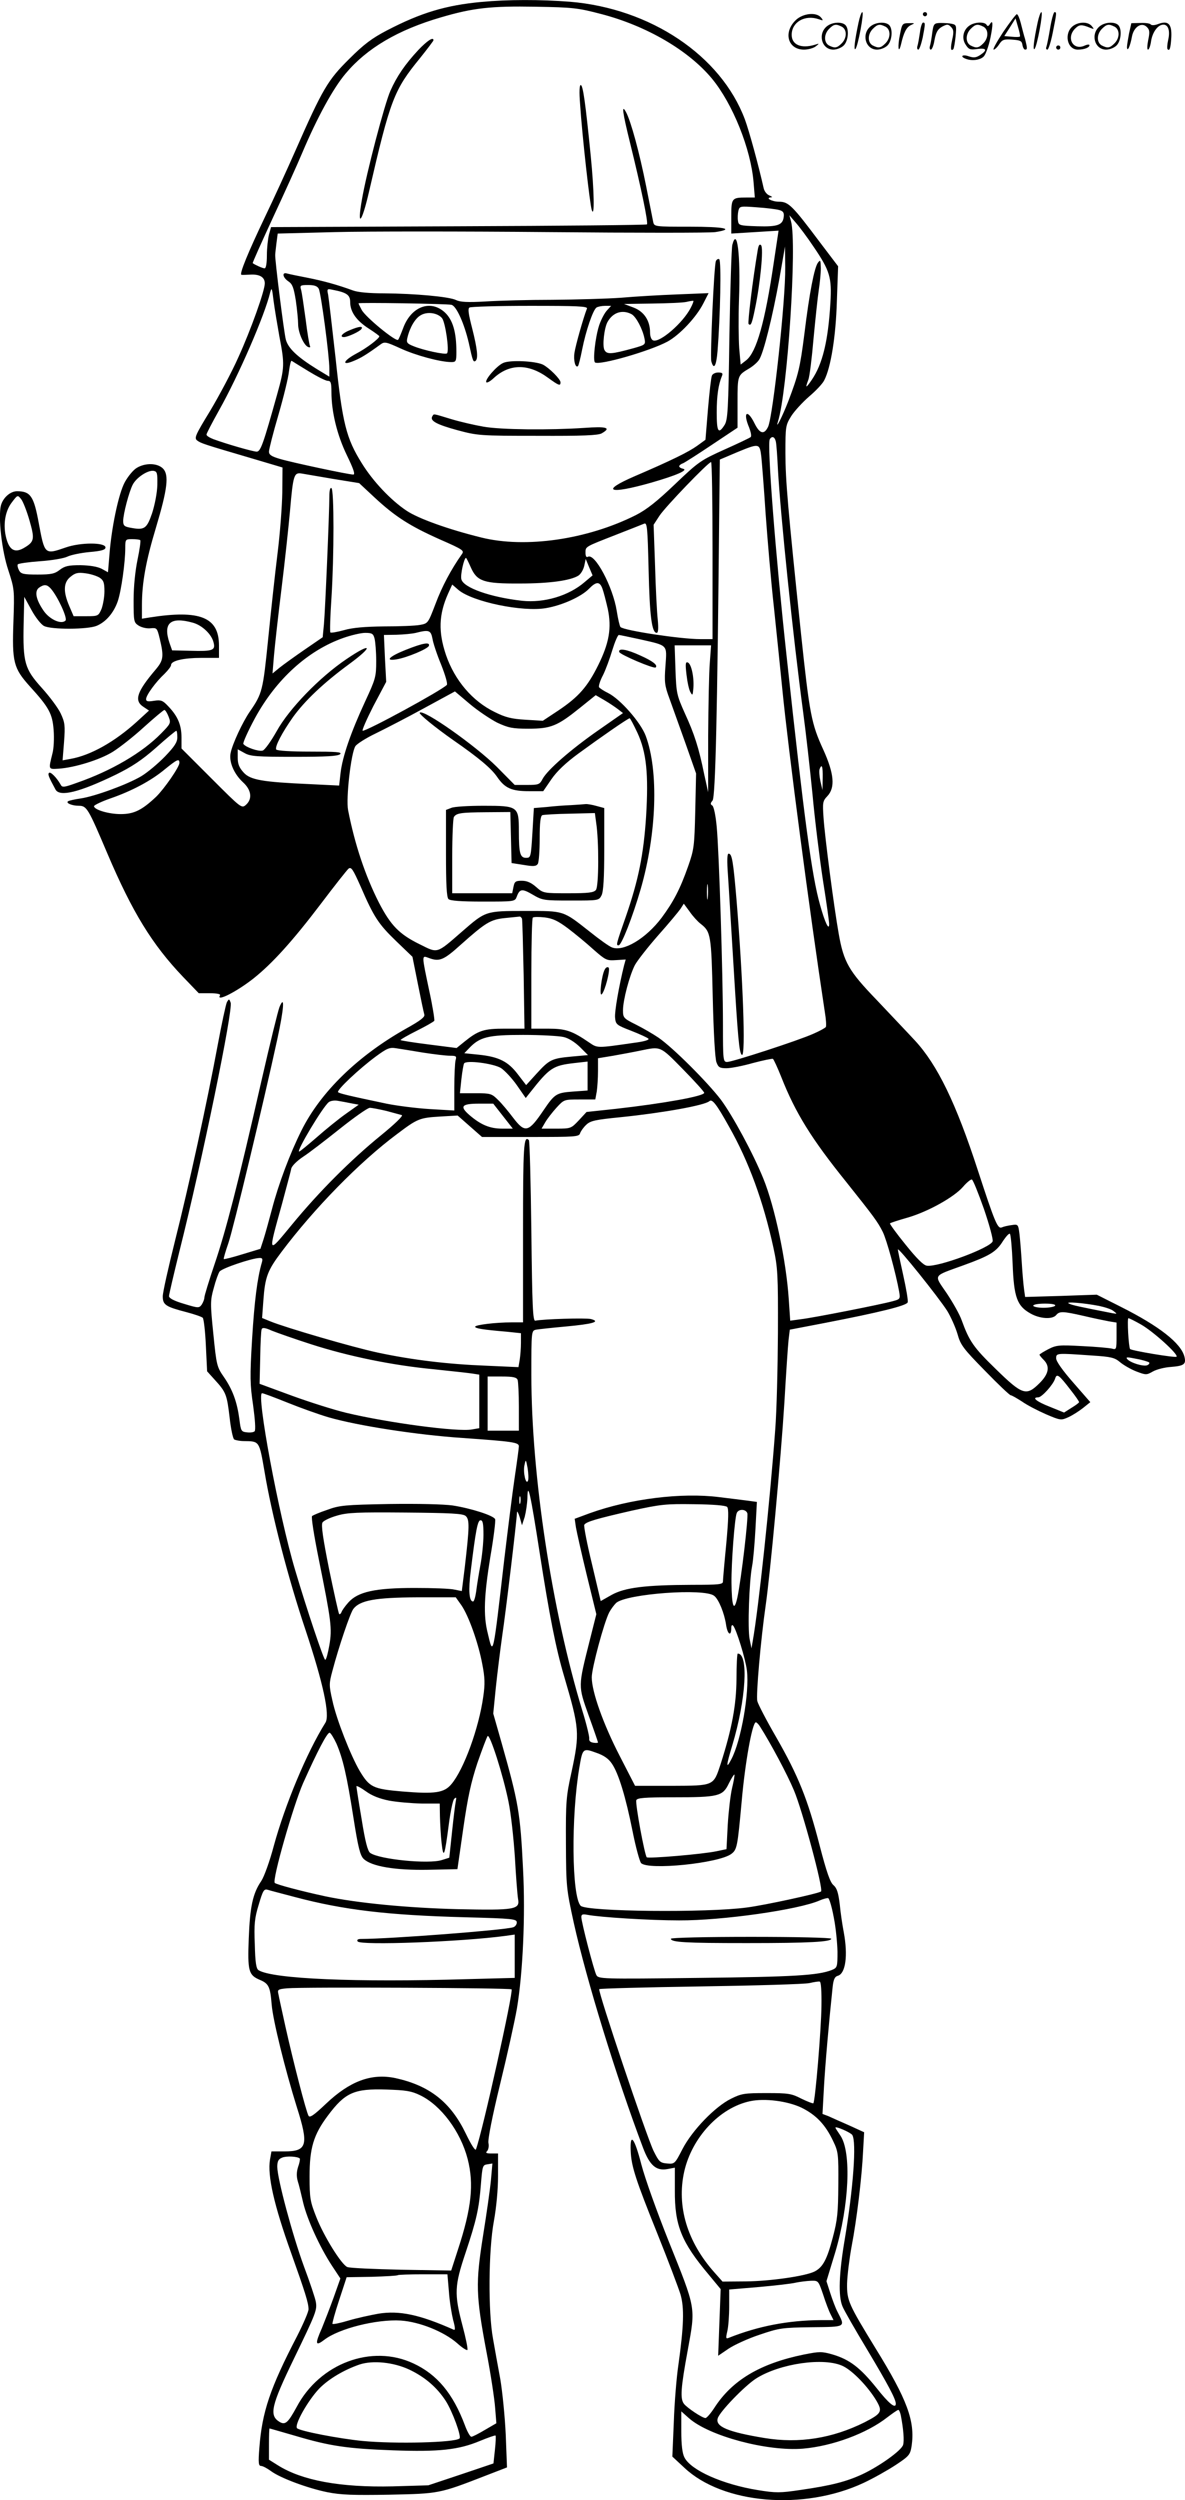 <?xml version="1.0" encoding="UTF-8"?>
<svg xmlns="http://www.w3.org/2000/svg" version="1.0" viewBox="0 0 569.02 1200.209" preserveAspectRatio="xMidYMid meet">
  <g transform="translate(-0.847,1200.826) scale(0.1,-0.1)" fill="#000000" stroke="none">
    <path d="M2320 11999 c-171 -16 -291 -52 -454 -137 -71 -37 -110 -66 -181 -137 -102 -101 -127 -142 -258 -440 -41 -93 -107 -237 -147 -320 -79 -166 -124 -274 -112 -276 4 -1 24 0 45 1 43 2 67 -13 67 -42 0 -35 -66 -221 -127 -355 -31 -70 -93 -186 -136 -258 -72 -118 -77 -130 -61 -142 18 -13 29 -17 264 -86 l145 -43 -1 -120 c-1 -65 -11 -198 -23 -294 -12 -96 -32 -281 -45 -411 -25 -247 -28 -260 -88 -347 -35 -51 -83 -154 -92 -198 -9 -42 15 -100 59 -141 41 -37 46 -80 15 -108 -21 -19 -23 -17 -165 125 l-145 145 0 53 c0 60 -18 102 -63 149 -27 29 -35 32 -69 27 -30 -5 -38 -3 -38 8 0 19 47 83 89 122 17 17 31 35 31 42 0 20 59 34 146 34 l84 0 0 59 c0 136 -90 173 -333 135 l-37 -6 0 65 c0 107 19 212 67 371 56 187 64 255 34 285 -27 27 -85 28 -126 3 -17 -10 -42 -41 -57 -68 -30 -55 -64 -217 -74 -349 l-7 -84 -31 17 c-20 10 -55 16 -101 17 -58 0 -75 -4 -99 -22 -24 -19 -41 -23 -107 -23 -68 0 -80 3 -89 20 -6 11 -9 24 -6 29 3 4 51 11 107 15 58 4 115 14 131 22 16 8 64 18 106 22 59 5 77 11 77 22 0 25 -120 25 -191 0 -101 -35 -101 -35 -129 115 -24 132 -40 155 -105 155 -32 0 -67 -31 -77 -68 -14 -56 4 -217 35 -310 30 -92 30 -95 25 -247 -7 -195 0 -224 78 -311 93 -102 109 -132 115 -210 3 -39 1 -89 -6 -114 -19 -77 -20 -75 30 -72 76 5 197 42 260 81 32 20 100 73 150 119 50 45 94 82 98 82 4 0 13 -14 20 -32 12 -31 10 -34 -36 -81 -90 -92 -238 -179 -405 -237 -61 -22 -70 -23 -77 -9 -19 34 -49 64 -56 57 -7 -7 -2 -19 31 -80 20 -37 116 -13 291 72 75 37 124 69 192 129 50 45 94 81 97 81 3 0 5 -14 5 -31 0 -24 -13 -44 -59 -92 -33 -34 -84 -77 -114 -95 -65 -39 -223 -97 -292 -107 -28 -4 -54 -10 -59 -13 -14 -8 17 -22 51 -22 38 0 45 -12 137 -229 120 -282 215 -437 364 -593 l75 -78 54 0 c34 0 52 -4 48 -10 -21 -34 80 17 162 82 89 71 187 179 322 357 65 86 125 162 133 169 13 10 21 -2 58 -85 64 -148 86 -181 171 -263 l78 -75 26 -130 c14 -71 28 -137 31 -147 4 -12 -18 -29 -88 -68 -231 -130 -410 -304 -502 -489 -55 -110 -110 -256 -142 -379 -14 -53 -32 -118 -40 -143 l-15 -46 -86 -26 c-48 -15 -88 -25 -90 -23 -2 1 8 36 22 76 24 70 169 675 235 979 32 147 37 217 11 156 -7 -16 -46 -176 -87 -355 -113 -497 -171 -721 -225 -880 -27 -80 -49 -152 -49 -160 0 -9 -6 -24 -13 -35 -13 -17 -16 -17 -85 4 -48 14 -72 27 -72 37 0 8 23 105 50 215 108 429 259 1162 246 1194 -7 19 -8 19 -18 2 -5 -10 -25 -103 -44 -205 -52 -280 -139 -678 -205 -940 -32 -128 -59 -248 -59 -267 0 -41 14 -50 114 -76 38 -10 73 -22 78 -27 5 -5 12 -65 15 -133 l6 -124 37 -41 c54 -59 58 -71 71 -180 6 -55 16 -102 22 -106 7 -4 28 -8 47 -8 75 -1 73 2 99 -148 34 -205 113 -510 197 -760 84 -253 118 -408 95 -444 -90 -144 -194 -394 -248 -592 -19 -72 -46 -147 -60 -168 -41 -60 -54 -123 -60 -274 -6 -158 -1 -177 52 -200 44 -18 51 -33 58 -119 6 -75 64 -310 121 -493 58 -182 49 -212 -59 -212 l-63 0 -7 -39 c-13 -77 19 -218 102 -450 68 -191 83 -239 83 -269 0 -12 -25 -70 -55 -129 -130 -250 -168 -364 -181 -535 -6 -73 -4 -88 8 -88 8 0 29 -11 48 -25 45 -33 173 -81 270 -101 65 -13 124 -15 298 -12 239 5 240 5 459 90 l106 41 -6 157 c-4 87 -16 206 -26 266 -11 60 -27 147 -35 194 -24 129 -22 425 4 565 12 66 20 152 20 217 l0 108 -32 0 c-24 0 -29 3 -21 11 7 7 10 24 7 39 -4 16 19 131 55 279 34 139 71 305 82 369 28 168 41 443 29 669 -13 268 -22 318 -102 601 l-41 144 12 121 c7 67 21 181 31 252 17 113 69 546 71 593 0 9 6 -1 13 -23 l11 -39 13 40 c6 23 12 63 13 90 1 86 15 21 59 -263 46 -297 78 -460 117 -591 74 -252 76 -273 36 -460 -26 -117 -28 -143 -27 -342 1 -210 2 -219 38 -384 61 -274 203 -736 332 -1078 32 -85 63 -112 116 -103 l37 7 0 -109 c-1 -168 31 -248 163 -405 l57 -69 -6 -160 -6 -160 50 34 c27 18 94 49 149 67 94 32 107 34 249 36 168 2 163 -1 125 74 -10 19 -25 60 -35 91 l-18 56 42 138 c67 225 79 481 25 561 -13 19 -24 36 -24 38 0 9 73 -23 81 -35 21 -33 5 -255 -36 -500 -28 -165 -32 -274 -11 -323 7 -18 61 -112 120 -210 98 -164 136 -235 136 -257 0 -27 -34 1 -93 76 -78 97 -129 136 -210 160 -53 15 -62 15 -138 0 -210 -43 -345 -123 -431 -257 -17 -26 -36 -48 -42 -48 -15 0 -87 48 -103 68 -19 24 -16 74 18 258 38 209 41 193 -92 524 -55 138 -113 299 -131 368 -33 128 -55 156 -51 64 3 -74 24 -138 129 -399 51 -127 100 -257 110 -289 19 -65 16 -152 -10 -339 -9 -60 -19 -184 -22 -275 l-7 -165 57 -53 c185 -175 574 -208 862 -73 47 22 116 61 154 86 65 43 69 49 76 91 17 119 -20 221 -174 470 -129 211 -137 228 -136 309 1 39 11 120 22 180 24 125 49 328 55 458 l5 89 -72 33 c-39 17 -84 37 -99 44 l-29 11 7 128 c6 109 24 314 42 484 4 34 10 47 24 51 38 10 50 97 29 210 -6 31 -15 90 -19 132 -7 58 -14 79 -30 93 -16 13 -33 61 -67 192 -57 221 -102 333 -208 518 -47 81 -88 160 -91 174 -7 27 17 299 40 458 22 152 73 703 90 975 8 138 17 273 20 300 l6 50 172 33 c258 50 388 82 394 98 3 8 -7 66 -21 129 -14 63 -26 119 -26 125 0 14 195 -229 237 -295 17 -28 39 -77 49 -110 15 -54 27 -70 132 -177 63 -65 119 -118 124 -118 5 0 29 -14 54 -30 24 -17 76 -44 115 -61 70 -30 73 -30 108 -14 20 9 51 29 70 44 l35 28 -82 94 c-51 58 -82 102 -82 116 0 26 0 26 171 14 94 -6 110 -10 137 -33 17 -14 52 -34 78 -44 45 -17 48 -17 78 0 17 10 56 20 86 22 64 5 75 13 66 49 -16 65 -121 147 -306 240 l-115 58 -172 -6 -172 -5 -5 36 c-3 21 -8 78 -11 127 -3 50 -8 112 -11 138 -6 48 -7 49 -38 44 -17 -2 -38 -7 -47 -11 -20 -9 -34 26 -115 274 -105 323 -194 506 -302 623 -37 40 -120 127 -184 195 -134 139 -158 181 -182 317 -23 129 -67 466 -73 558 -5 72 -4 80 18 103 39 41 33 108 -19 223 -57 124 -66 169 -107 556 -63 603 -75 737 -75 869 0 128 1 133 28 177 16 25 55 67 86 94 32 27 64 61 72 77 32 61 56 210 61 380 l6 168 -88 116 c-132 176 -150 194 -196 194 -34 0 -69 19 -37 21 7 0 3 4 -9 9 -13 5 -25 21 -28 37 -23 103 -69 273 -90 329 -115 306 -453 532 -840 564 -143 11 -298 11 -425 -1z m575 -58 c219 -57 420 -175 532 -310 100 -121 187 -338 200 -498 l6 -73 -41 0 c-70 0 -72 -3 -72 -92 l0 -81 114 7 113 7 -23 -153 c-42 -286 -83 -430 -132 -469 l-27 -21 -7 79 c-3 43 -4 148 -1 233 8 216 -9 351 -32 263 -4 -16 -10 -210 -14 -433 -5 -365 -8 -409 -24 -433 -29 -45 -37 -32 -37 61 0 81 8 133 25 175 6 13 2 17 -18 17 -14 0 -27 -7 -30 -15 -4 -8 -12 -80 -19 -161 l-12 -147 -40 -29 c-42 -30 -121 -69 -300 -146 -167 -72 -125 -89 79 -31 122 35 181 61 153 67 -10 2 -18 7 -18 12 0 4 8 11 18 14 9 4 72 44 139 89 l123 82 0 122 c0 130 0 129 57 163 18 11 39 29 47 42 21 32 64 205 97 388 l27 155 1 -101 c2 -157 -59 -713 -82 -764 -19 -40 -40 -35 -65 15 -35 72 -58 55 -26 -20 8 -21 12 -41 7 -45 -4 -4 -61 -31 -126 -60 -113 -51 -124 -58 -237 -166 -87 -83 -136 -122 -189 -149 -233 -117 -530 -160 -742 -107 -158 39 -303 91 -359 129 -75 50 -161 141 -214 227 -75 120 -93 191 -126 504 -17 152 -33 290 -36 306 -6 27 -5 29 22 23 68 -13 84 -25 84 -59 0 -47 30 -89 89 -127 28 -18 51 -35 51 -37 0 -11 -62 -58 -112 -84 -63 -34 -71 -60 -10 -34 33 13 65 33 128 79 19 14 27 12 97 -20 72 -33 190 -65 243 -65 22 0 24 4 24 49 0 95 -17 153 -55 189 -69 64 -163 29 -201 -76 -10 -26 -20 -51 -24 -55 -10 -11 -158 110 -175 144 -8 15 -15 29 -15 31 0 5 422 -2 446 -7 24 -5 62 -90 84 -185 18 -84 21 -91 31 -85 15 10 10 57 -15 156 -18 70 -22 96 -13 101 7 4 137 8 291 8 226 0 277 -2 273 -13 -18 -46 -55 -178 -60 -212 -6 -37 5 -76 17 -64 3 3 12 39 20 80 18 90 52 190 69 201 6 4 25 8 41 8 l29 0 -20 -22 c-12 -13 -28 -44 -37 -70 -19 -57 -32 -173 -20 -180 24 -14 263 55 347 100 59 32 139 117 173 184 l25 49 -148 -6 c-81 -3 -203 -10 -271 -16 -68 -5 -216 -9 -330 -10 -114 0 -259 -4 -322 -8 -86 -5 -122 -3 -142 7 -33 16 -198 31 -345 32 -71 0 -126 5 -150 14 -71 26 -142 46 -219 61 -42 8 -85 17 -96 20 -27 9 -23 -19 6 -38 19 -13 25 -30 35 -92 6 -42 11 -93 11 -113 0 -41 28 -103 49 -110 8 -3 11 0 8 5 -3 5 -13 63 -21 129 -9 65 -18 129 -22 142 -6 20 -3 22 34 22 30 0 44 -5 51 -18 11 -20 51 -323 51 -384 l0 -38 -61 37 c-95 59 -137 100 -148 141 -9 34 -53 385 -51 407 0 6 3 31 6 56 l6 46 275 7 c152 4 614 4 1027 0 413 -4 772 -4 799 0 97 15 44 26 -123 26 -168 0 -170 0 -175 23 -2 12 -18 90 -34 172 -32 161 -73 311 -96 354 -23 43 -18 3 19 -147 53 -215 88 -383 81 -391 -4 -3 -411 -7 -906 -9 l-899 -4 -10 -36 c-5 -20 -10 -65 -10 -99 0 -38 -4 -63 -11 -63 -9 0 -47 17 -57 25 -2 1 42 99 96 216 55 118 119 259 142 314 72 170 148 309 208 380 102 122 252 210 458 270 153 45 240 55 454 51 181 -3 204 -6 315 -35z m855 -941 c19 -5 24 -13 22 -31 -4 -41 -28 -50 -127 -47 -86 3 -90 4 -93 27 -2 12 -1 34 2 47 6 23 8 23 89 17 45 -3 93 -9 107 -13z m165 -176 c79 -116 88 -148 81 -269 -11 -186 -38 -295 -90 -371 -28 -41 -32 -41 -16 1 6 15 17 104 25 198 9 95 20 199 25 232 5 33 10 80 10 105 -1 40 -2 43 -14 27 -17 -23 -41 -144 -65 -342 -21 -164 -29 -196 -78 -325 -28 -72 -63 -141 -49 -96 46 144 92 853 63 961 l-8 30 30 -35 c17 -19 56 -71 86 -116z m-2565 -431 c26 -134 25 -150 -11 -279 -66 -236 -79 -274 -98 -274 -17 0 -143 36 -208 60 -18 7 -33 16 -33 22 0 5 27 57 60 116 94 167 220 457 246 567 7 26 9 20 16 -40 5 -38 18 -116 28 -172z m1975 137 c-37 -72 -148 -168 -180 -156 -9 3 -15 19 -15 38 0 57 -29 101 -80 120 l-45 17 135 2 c74 1 149 4 165 8 17 4 31 6 33 5 2 -1 -4 -17 -13 -34z m-1194 -49 c16 -20 36 -157 24 -169 -8 -8 -114 15 -160 34 -33 13 -36 18 -30 42 12 50 38 93 64 107 32 19 81 11 102 -14z m910 19 c22 -12 53 -71 62 -116 6 -30 5 -31 -51 -47 -109 -30 -129 -31 -141 -9 -11 20 -1 107 15 135 26 46 71 60 115 37z m-1551 -274 c41 -25 82 -46 92 -46 15 0 18 -9 18 -54 0 -95 27 -206 74 -303 32 -66 41 -93 31 -93 -23 0 -295 58 -352 75 -41 12 -53 20 -53 35 0 11 20 90 45 175 25 86 48 180 51 210 4 30 9 53 13 51 3 -2 40 -25 81 -50z m2244 -338 c3 -13 7 -72 10 -133 12 -219 73 -807 121 -1165 13 -96 33 -274 45 -395 11 -121 34 -307 50 -412 17 -106 30 -201 30 -210 0 -36 -20 5 -44 92 -39 137 -76 412 -160 1190 -54 494 -95 1023 -81 1045 11 17 24 11 29 -12z m-70 -70 c3 -29 13 -154 21 -278 9 -123 26 -326 40 -450 13 -124 31 -299 40 -390 30 -303 130 -1062 204 -1549 6 -35 8 -68 5 -73 -3 -5 -31 -20 -61 -33 -71 -32 -388 -135 -413 -135 -19 0 -20 8 -20 178 0 247 -19 838 -30 951 -5 55 -14 97 -21 102 -10 6 -10 11 1 24 14 16 23 423 32 1374 l3 263 80 34 c109 45 111 45 119 -18z m-234 -453 l0 -425 -59 0 c-94 0 -365 41 -383 58 -4 4 -12 39 -18 77 -18 116 -106 281 -139 260 -7 -4 -11 4 -11 19 0 31 -4 28 144 86 66 26 128 50 137 54 15 7 17 -15 22 -221 5 -220 15 -303 39 -303 7 0 9 20 5 63 -4 34 -10 151 -13 259 l-7 197 28 43 c28 43 235 258 248 258 4 0 7 -191 7 -425z m-2666 315 c-1 -38 -12 -94 -25 -135 -26 -76 -37 -83 -105 -70 -28 5 -34 10 -34 32 0 34 28 140 46 175 18 34 71 69 99 66 18 -3 20 -10 19 -68z m845 29 l124 -20 74 -69 c97 -90 167 -136 313 -201 116 -51 119 -54 105 -73 -50 -71 -94 -153 -125 -236 -36 -94 -36 -95 -76 -102 -21 -4 -99 -7 -172 -7 -91 -1 -151 -6 -192 -18 -33 -9 -62 -14 -65 -11 -3 3 -1 77 5 164 13 207 13 521 0 529 -6 4 -10 -11 -10 -39 0 -79 -20 -548 -26 -614 l-6 -63 -86 -59 c-48 -33 -102 -72 -121 -87 l-34 -28 7 85 c4 47 20 191 36 320 16 129 34 298 41 375 15 173 19 186 56 180 15 -3 84 -14 152 -26z m-1459 -199 c26 -91 24 -103 -28 -133 -42 -24 -68 -10 -83 46 -17 63 -7 130 26 173 28 37 28 37 45 16 9 -11 27 -57 40 -102z m532 -95 c3 -3 -3 -45 -13 -93 -11 -53 -19 -129 -19 -194 0 -103 1 -108 24 -123 14 -9 39 -15 57 -13 31 3 32 2 45 -52 20 -84 17 -102 -20 -146 -90 -106 -105 -149 -59 -179 l27 -18 -59 -54 c-106 -96 -221 -161 -318 -178 l-38 -7 7 88 c6 80 4 94 -16 137 -12 26 -53 81 -91 123 -82 91 -91 121 -87 308 l3 129 35 -64 c19 -35 46 -69 60 -76 35 -18 211 -17 253 1 45 19 82 63 101 118 17 50 36 187 36 255 0 42 1 43 33 43 19 0 36 -2 39 -5z m1587 -130 c30 -68 62 -79 236 -78 142 0 243 14 281 38 12 8 24 29 28 47 l7 33 16 -39 17 -40 -38 -32 c-76 -66 -194 -101 -300 -90 -153 17 -282 63 -292 103 -6 21 13 103 22 103 2 0 12 -20 23 -45z m-1782 -50 c19 -13 23 -24 23 -66 0 -27 -7 -65 -14 -84 -15 -34 -16 -35 -74 -35 l-60 0 -21 49 c-30 70 -28 114 7 141 22 18 35 21 71 16 25 -3 55 -13 68 -21z m2414 -52 c6 -16 17 -59 26 -98 19 -91 7 -163 -46 -270 -51 -103 -94 -152 -189 -216 l-77 -51 -83 5 c-67 4 -96 11 -148 37 -107 52 -192 152 -234 274 -37 110 -35 193 10 294 l20 44 30 -26 c68 -57 309 -107 421 -87 77 13 169 55 205 92 35 36 52 37 65 2z m-2649 0 c33 -37 82 -143 71 -154 -20 -20 -76 5 -105 47 -37 54 -45 94 -22 111 24 17 38 16 56 -4z m682 -164 c45 -12 91 -56 100 -95 10 -38 -4 -43 -109 -40 l-90 2 -12 34 c-33 97 3 129 111 99z m1151 -76 c3 -21 22 -78 42 -126 20 -51 32 -92 27 -97 -28 -28 -381 -220 -404 -220 -5 0 18 53 51 118 l62 117 -6 113 -5 112 61 1 c34 1 76 5 92 9 63 16 72 13 80 -27z m-278 0 c4 -16 8 -64 8 -108 0 -76 -3 -86 -53 -194 -70 -151 -109 -266 -118 -342 l-7 -62 -143 7 c-226 10 -284 20 -316 56 -21 23 -28 41 -28 70 l0 41 33 -18 c28 -16 60 -18 239 -18 152 0 210 3 220 13 10 10 -19 12 -144 12 -90 0 -159 4 -163 10 -8 13 28 81 80 155 56 78 146 164 270 255 120 88 109 107 -13 24 -129 -87 -276 -239 -335 -346 -27 -48 -57 -90 -67 -93 -19 -6 -83 16 -93 32 -3 5 22 61 56 124 102 187 254 325 425 385 37 13 84 24 104 24 33 0 39 -4 45 -27z m1275 -4 c136 -31 129 -24 122 -127 -6 -77 -4 -95 19 -157 14 -38 48 -135 77 -215 l51 -145 -4 -180 c-4 -170 -6 -185 -34 -265 -39 -111 -71 -171 -127 -247 -76 -101 -184 -165 -239 -143 -12 4 -60 38 -106 75 -131 103 -121 100 -311 100 -191 0 -189 0 -303 -99 -124 -108 -115 -105 -203 -61 -98 48 -139 90 -196 200 -66 130 -116 280 -148 444 -11 55 14 275 35 307 7 11 51 39 97 61 45 22 150 76 232 121 l149 81 71 -60 c39 -33 99 -73 132 -90 54 -25 73 -29 150 -29 108 0 139 13 246 99 l77 62 43 -25 c24 -14 53 -34 66 -44 l22 -17 -119 -83 c-132 -92 -244 -190 -267 -233 -14 -27 -19 -29 -74 -29 l-60 0 -87 88 c-102 101 -351 277 -369 259 -6 -6 74 -71 161 -132 124 -86 183 -136 211 -177 37 -54 70 -68 152 -68 l69 0 39 57 c26 38 69 79 129 123 108 79 239 170 247 170 3 0 19 -31 37 -69 44 -95 54 -199 42 -401 -12 -185 -37 -307 -97 -481 -48 -137 -48 -139 -35 -139 14 0 67 136 106 270 77 267 87 568 24 736 -24 64 -121 175 -180 205 -21 10 -40 23 -44 28 -3 6 5 32 19 58 13 26 33 81 45 121 12 39 26 72 31 72 5 0 50 -10 102 -21z m335 -111 c-4 -46 -7 -204 -8 -353 l0 -270 -19 86 c-26 128 -47 193 -93 293 -39 87 -41 97 -45 209 l-4 117 87 0 88 0 -6 -82z m-2547 -482 c0 -20 -73 -125 -112 -163 -68 -64 -106 -83 -170 -83 -58 0 -128 21 -128 38 0 5 35 22 78 37 104 36 196 85 262 140 59 48 70 53 70 31z m3089 -73 l-1 -58 -10 43 c-5 24 -7 50 -4 58 11 28 16 13 15 -43z m-552 -575 c-2 -18 -4 -6 -4 27 0 33 2 48 4 33 2 -15 2 -42 0 -60z m-35 -124 c50 -39 52 -51 59 -354 4 -168 11 -296 18 -312 9 -24 16 -28 48 -28 21 0 78 11 127 25 49 13 93 22 96 20 4 -3 22 -42 40 -87 68 -173 146 -298 312 -504 133 -167 151 -191 175 -239 19 -37 63 -199 79 -287 6 -36 5 -37 -33 -47 -54 -15 -378 -79 -439 -86 l-51 -7 -7 103 c-12 184 -67 444 -122 579 -49 121 -147 302 -204 379 -65 85 -231 251 -300 298 -25 17 -73 45 -107 62 -60 30 -63 33 -63 69 0 49 31 166 57 217 12 22 62 86 112 143 50 56 98 114 107 127 l16 25 28 -38 c15 -22 39 -48 52 -58z m-857 24 c2 -7 5 -129 8 -270 l4 -258 -94 0 c-101 0 -127 -8 -195 -63 l-37 -30 -133 17 c-73 9 -134 19 -136 21 -2 2 32 22 76 44 44 22 83 44 86 49 2 4 -8 70 -25 147 -36 171 -36 167 -3 155 52 -20 72 -12 155 63 120 107 143 121 213 128 34 3 65 7 69 7 4 1 9 -4 12 -10z m220 -46 c33 -25 88 -70 122 -101 59 -52 65 -55 109 -52 l47 3 -8 -29 c-24 -97 -46 -221 -43 -250 3 -33 7 -36 77 -63 41 -16 78 -33 83 -38 6 -6 -21 -14 -69 -20 -180 -26 -175 -26 -216 2 -82 56 -112 66 -197 66 l-80 0 0 263 c0 145 3 267 7 270 4 4 29 4 57 1 40 -5 64 -17 111 -52z m-21 -522 c24 -5 54 -24 79 -48 l39 -39 -78 -7 c-96 -9 -107 -14 -169 -82 l-50 -55 -40 52 c-47 62 -92 84 -188 94 l-69 7 23 24 c51 54 91 64 259 64 85 0 173 -5 194 -10z m-674 -75 c52 -8 110 -15 129 -15 30 0 33 -2 27 -22 -3 -13 -6 -72 -6 -132 l0 -109 -119 7 c-65 4 -158 16 -207 26 -186 39 -226 49 -232 55 -9 9 103 114 182 172 53 39 66 44 96 39 19 -3 78 -12 130 -21z m1248 -80 c56 -57 102 -108 102 -113 0 -16 -194 -51 -425 -77 l-140 -15 -37 -40 c-37 -39 -38 -40 -108 -40 l-71 0 18 31 c10 17 34 48 54 70 36 39 36 39 111 39 l75 0 7 38 c3 20 6 65 6 99 l0 61 73 12 c39 7 99 18 132 25 98 20 92 23 203 -90z m-874 6 c18 -12 52 -48 76 -82 l43 -62 19 24 c96 122 111 132 216 144 l62 7 0 -70 0 -69 -70 -5 c-80 -6 -88 -11 -141 -89 -73 -108 -89 -112 -147 -36 -22 29 -54 68 -72 85 -30 30 -36 32 -107 32 l-76 0 7 67 c4 36 10 71 13 76 10 17 140 0 177 -22z m-716 -170 l33 -6 -62 -44 c-34 -24 -97 -75 -140 -113 -43 -37 -80 -68 -84 -68 -15 0 113 214 142 237 9 7 29 10 47 6 17 -3 46 -8 64 -12z m1811 -111 c95 -167 165 -360 213 -580 21 -97 23 -128 22 -410 -1 -168 -6 -377 -13 -465 -25 -341 -80 -858 -108 -1015 l-6 -35 -9 45 c-10 50 -2 279 12 350 5 25 12 104 16 177 l7 131 -44 6 c-24 3 -86 11 -137 17 -181 23 -429 -8 -621 -77 l-73 -27 6 -41 c4 -23 27 -126 52 -229 l46 -188 -32 -127 c-56 -223 -56 -215 -5 -359 25 -69 45 -127 45 -130 0 -2 -10 -3 -22 -1 -15 2 -22 9 -20 20 1 9 -13 69 -33 133 -147 484 -245 1131 -245 1612 0 212 0 213 23 218 12 2 75 9 141 15 130 12 171 23 122 36 -25 6 -229 0 -267 -8 -12 -3 -15 69 -19 429 -3 237 -8 434 -12 438 -25 25 -28 -25 -28 -441 l0 -434 -54 0 c-78 0 -176 -12 -176 -21 0 -8 36 -14 153 -24 l67 -7 0 -46 c0 -26 -3 -63 -6 -82 l-6 -35 -156 7 c-183 7 -357 28 -520 63 -118 25 -443 120 -516 150 l-39 16 6 82 c8 115 20 146 87 235 158 210 375 432 555 566 98 74 108 78 205 84 l86 5 59 -52 58 -51 233 0 c217 0 233 1 238 18 4 11 17 29 30 41 20 19 44 24 165 36 205 21 404 57 426 77 13 12 34 -14 94 -122z m-1085 50 l47 -60 -51 0 c-59 0 -102 18 -156 64 -50 43 -40 56 45 56 l68 0 47 -60z m-560 25 c33 -9 67 -18 74 -20 8 -3 -35 -44 -100 -97 -145 -118 -297 -270 -427 -428 -119 -144 -117 -149 -48 100 21 80 42 155 44 168 3 13 27 37 57 57 28 18 107 79 176 134 69 55 133 100 144 101 10 0 46 -7 80 -15z m2869 -470 c26 -76 45 -146 42 -156 -10 -31 -262 -125 -316 -117 -16 2 -49 35 -102 101 -44 54 -77 100 -75 102 2 3 40 15 85 28 97 28 223 98 266 148 18 21 37 36 42 35 6 -2 31 -65 58 -141z m138 -264 c6 -160 21 -202 85 -238 45 -26 106 -30 124 -8 16 19 31 19 132 -4 46 -11 100 -22 121 -26 l37 -6 0 -66 c0 -63 -1 -65 -22 -59 -13 3 -77 9 -143 12 -111 6 -124 5 -163 -15 -23 -12 -42 -24 -42 -26 0 -3 9 -14 20 -25 31 -31 25 -67 -19 -111 -64 -64 -82 -59 -211 67 -107 104 -127 133 -164 235 -9 26 -41 83 -71 128 -63 93 -71 80 80 135 127 46 158 65 190 117 15 22 29 38 33 34 4 -4 10 -68 13 -144z m-3605 7 c-22 -75 -36 -187 -47 -368 -11 -182 -10 -218 5 -319 9 -67 13 -118 7 -124 -5 -5 -21 -7 -37 -5 -27 3 -29 6 -36 63 -11 82 -32 141 -74 202 -34 49 -36 56 -51 207 -15 147 -15 161 2 221 9 35 22 71 28 79 12 16 154 64 191 65 14 1 17 -4 12 -21z m4020 -209 c28 -6 60 -16 70 -25 18 -14 18 -14 -6 -10 -159 31 -197 39 -210 47 -17 9 68 3 146 -12z m-211 1 c-3 -5 -28 -10 -56 -10 -27 0 -49 5 -49 10 0 6 25 10 56 10 34 0 53 -4 49 -10z m412 -90 c60 -34 182 -145 171 -155 -6 -6 -216 29 -223 37 -7 9 -15 148 -8 148 4 0 32 -14 60 -30z m-3985 -95 c180 -58 389 -101 588 -120 85 -9 170 -18 188 -21 l32 -5 0 -128 0 -129 -35 -6 c-68 -13 -405 32 -605 80 -58 14 -175 51 -260 82 l-155 57 3 125 c1 69 4 131 7 137 3 9 16 8 49 -7 25 -10 110 -40 188 -65z m4024 -87 c4 -4 0 -10 -9 -14 -19 -7 -81 12 -96 30 -8 10 0 10 44 1 29 -5 57 -14 61 -17z m-377 -132 c23 -29 41 -55 41 -59 0 -3 -16 -15 -36 -27 l-36 -23 -69 28 c-64 25 -88 45 -55 45 17 0 72 61 81 90 8 26 18 19 74 -54z m-2655 48 c3 -9 6 -67 6 -130 l0 -114 -75 0 -75 0 0 130 0 130 69 0 c54 0 70 -4 75 -16z m-1106 -109 c62 -25 151 -57 199 -71 139 -40 420 -84 643 -99 241 -17 270 -21 270 -40 0 -8 -9 -75 -20 -149 -11 -74 -33 -251 -50 -393 -55 -476 -53 -468 -80 -353 -21 84 -17 179 13 364 16 92 26 174 23 181 -6 17 -114 52 -204 66 -44 6 -164 9 -305 7 -211 -4 -238 -6 -297 -28 -36 -12 -69 -26 -73 -30 -5 -4 10 -97 32 -206 60 -298 65 -333 51 -414 -7 -39 -15 -70 -20 -70 -7 0 -88 241 -144 430 -79 264 -188 850 -159 850 5 0 59 -20 121 -45z m1156 -375 c-10 -24 -25 41 -17 75 6 29 7 29 15 -15 4 -25 5 -52 2 -60z m-37 -107 c-3 -10 -5 -4 -5 12 0 17 2 24 5 18 2 -7 2 -21 0 -30z m993 -19 c8 -8 7 -55 -4 -176 -9 -91 -16 -173 -16 -182 0 -14 -18 -16 -147 -16 -228 -1 -323 -13 -387 -48 l-53 -30 -42 178 c-24 98 -40 183 -37 188 9 15 58 29 228 68 141 31 165 33 300 31 92 -1 151 -6 158 -13z m97 -30 c6 -17 -29 -318 -48 -406 -16 -72 -27 -42 -28 72 -1 95 15 308 25 334 8 21 43 21 51 0z m-1353 -13 c20 -17 19 -51 -4 -249 l-14 -112 -35 7 c-20 5 -106 8 -191 8 -190 0 -273 -18 -319 -70 -16 -18 -31 -39 -33 -47 -3 -7 -8 -11 -11 -8 -3 3 -24 99 -48 214 -30 150 -39 213 -32 225 5 9 37 24 69 33 50 15 99 17 330 15 218 -2 274 -5 288 -16z m86 -91 c0 -38 -7 -105 -15 -147 -8 -43 -17 -99 -20 -125 -4 -27 -10 -48 -15 -48 -19 0 -23 54 -11 147 24 196 33 243 47 243 11 0 14 -17 14 -70z m1108 -293 c22 -17 49 -84 57 -139 7 -47 25 -58 25 -15 0 12 4 17 9 11 15 -17 59 -158 66 -215 13 -105 -28 -339 -75 -427 -26 -50 -25 -31 5 68 66 220 79 440 26 440 -3 0 -6 -55 -6 -123 -1 -125 -22 -238 -76 -407 -35 -106 -30 -104 -235 -105 l-176 0 -74 144 c-79 153 -134 308 -134 377 0 44 59 264 84 312 8 15 23 35 33 45 49 44 426 72 471 34z m-1214 -45 c35 -51 81 -180 100 -281 13 -66 14 -97 5 -158 -21 -151 -93 -349 -153 -420 -35 -42 -79 -48 -237 -35 -139 12 -156 20 -203 98 -43 73 -112 248 -131 337 -17 75 -17 82 0 145 30 114 85 276 100 296 32 42 107 55 306 56 l186 0 27 -38z m1435 -584 c50 -79 129 -226 162 -305 40 -94 142 -473 130 -485 -8 -9 -270 -66 -356 -77 -191 -26 -770 -20 -798 8 -43 43 -47 429 -6 667 15 89 17 91 80 68 38 -13 60 -29 76 -53 32 -47 66 -159 99 -324 15 -76 34 -145 41 -153 35 -35 372 -1 433 44 28 21 30 35 50 253 16 184 51 379 68 379 4 0 14 -10 21 -22z m-2035 -80 c31 -72 50 -153 82 -358 22 -140 32 -179 48 -195 37 -37 153 -56 311 -53 l140 3 28 195 c22 152 37 221 68 315 23 66 45 124 49 129 11 11 74 -186 100 -314 12 -57 25 -178 31 -269 5 -91 12 -180 15 -198 10 -52 -13 -56 -291 -50 -238 6 -480 29 -636 62 -111 24 -233 56 -241 64 -14 13 89 372 136 479 69 154 115 242 127 242 5 0 20 -24 33 -52z m1900 -213 c-8 -33 -17 -113 -21 -177 l-6 -117 -48 -10 c-65 -14 -327 -36 -335 -29 -10 11 -56 259 -50 274 4 11 37 14 178 14 217 0 237 5 266 66 13 26 25 45 27 43 2 -2 -3 -31 -11 -64z m-1647 -61 c38 -7 107 -13 156 -14 l87 0 1 -62 c1 -35 4 -92 8 -128 9 -80 15 -62 35 93 8 60 19 114 26 120 10 9 11 7 7 -13 -3 -14 -11 -80 -18 -147 l-13 -123 -35 -11 c-63 -21 -302 3 -345 34 -12 9 -24 55 -41 162 -14 82 -25 153 -25 158 0 4 20 -6 45 -24 30 -22 67 -36 112 -45z m-452 -463 c234 -62 444 -87 818 -97 229 -6 247 -8 247 -25 0 -10 -8 -20 -17 -23 -44 -14 -594 -56 -731 -56 -15 0 -21 -4 -16 -12 13 -20 498 -2 712 27 l42 6 0 -104 0 -104 -227 -6 c-537 -16 -936 1 -1003 43 -11 7 -16 36 -18 124 -4 97 -1 126 19 191 20 68 25 76 43 71 12 -4 71 -19 131 -35z m2587 -97 c10 -49 17 -123 18 -165 0 -74 -1 -77 -27 -88 -66 -26 -182 -33 -639 -38 -472 -6 -482 -5 -492 14 -12 23 -72 254 -72 278 0 13 6 15 28 11 60 -12 303 -27 441 -27 207 -1 574 51 676 96 16 7 35 12 40 11 6 -2 18 -43 27 -92z m-59 -425 c-1 -113 -30 -459 -39 -468 -2 -2 -28 8 -57 22 -48 25 -63 27 -168 27 -105 0 -120 -2 -170 -27 -77 -38 -186 -151 -233 -241 -37 -72 -38 -73 -74 -70 -34 3 -39 8 -65 60 -34 70 -269 769 -261 777 3 3 222 9 487 13 265 4 500 11 522 16 22 5 45 9 50 7 6 -1 9 -47 8 -116z m-1488 79 c10 -10 -141 -689 -171 -768 -3 -9 -22 20 -49 76 -73 151 -174 230 -338 266 -115 24 -218 -14 -333 -123 -58 -55 -78 -69 -84 -58 -12 21 -75 267 -110 424 -17 77 -33 150 -35 162 -5 20 0 22 42 26 83 7 1071 2 1078 -5z m-440 -508 c101 -48 195 -175 229 -306 31 -121 19 -236 -47 -437 l-32 -99 -240 4 c-132 3 -248 8 -259 13 -28 12 -111 145 -148 238 -30 76 -33 91 -33 197 0 136 19 200 88 292 83 111 126 130 282 125 92 -3 119 -7 160 -27z m1832 -60 c71 -35 115 -82 152 -160 25 -52 26 -63 25 -210 -1 -134 -4 -168 -27 -255 -28 -106 -48 -142 -88 -162 -45 -22 -214 -46 -328 -47 l-113 -1 -39 44 c-131 147 -182 318 -145 484 37 164 170 307 316 338 70 15 180 1 247 -31z m-2409 -244 c2 -3 -1 -21 -8 -40 -8 -25 -8 -46 -2 -68 6 -18 17 -64 26 -103 19 -80 78 -211 138 -303 l41 -62 -33 -93 c-18 -50 -44 -116 -56 -146 -34 -76 -31 -88 11 -56 71 55 252 100 368 93 90 -6 207 -53 271 -109 24 -22 47 -36 49 -32 3 5 -8 58 -24 118 -40 152 -38 190 15 348 52 156 65 212 74 332 7 85 8 90 31 93 l24 4 -7 -79 c-4 -43 -21 -163 -38 -268 -36 -229 -35 -284 17 -560 20 -104 38 -224 41 -265 l6 -75 -55 -32 c-30 -18 -60 -33 -65 -33 -6 0 -20 25 -31 55 -57 152 -133 244 -247 297 -200 94 -450 1 -561 -209 -42 -77 -55 -88 -83 -71 -50 31 -39 78 70 303 106 219 112 234 105 273 -3 18 -29 95 -57 170 -55 150 -128 422 -128 478 0 26 5 37 23 44 20 9 75 6 85 -4z m716 -638 c3 -46 13 -107 20 -136 11 -39 11 -52 3 -48 -164 73 -261 93 -361 77 -39 -7 -104 -21 -144 -33 -40 -12 -74 -19 -77 -16 -2 2 12 54 32 114 l36 110 121 2 c66 2 122 5 125 8 2 2 57 4 121 4 l117 0 7 -82z m1797 -15 c12 -38 28 -80 36 -95 l14 -28 -63 0 c-153 -1 -297 -28 -440 -85 -14 -6 -15 -2 -7 32 5 21 9 74 9 119 l0 81 143 12 c78 7 158 16 177 21 19 4 52 8 72 9 36 1 36 1 59 -66z m-1988 -360 c76 -36 134 -86 176 -151 32 -50 76 -170 66 -180 -20 -20 -310 -27 -466 -12 -112 11 -299 47 -314 61 -15 15 52 133 106 190 46 47 119 90 194 116 64 21 162 11 238 -24z m2084 16 c47 -23 120 -99 160 -166 30 -52 25 -61 -56 -103 -156 -78 -316 -103 -481 -76 -176 29 -238 55 -225 95 10 32 128 154 183 190 114 73 329 104 419 60z m277 -236 c13 -67 17 -123 11 -142 -8 -27 -113 -102 -196 -141 -78 -36 -150 -54 -295 -75 -100 -15 -120 -15 -206 -1 -168 27 -322 95 -353 157 -10 19 -15 60 -15 125 l0 96 37 -33 c98 -86 376 -160 547 -146 141 12 307 73 406 151 25 19 48 35 52 35 3 1 9 -11 12 -26z m-2909 -98 c168 -50 252 -62 470 -70 222 -8 315 2 418 45 39 16 73 28 75 26 2 -3 1 -34 -3 -69 l-7 -65 -157 -53 -156 -52 -170 -5 c-252 -6 -436 28 -552 101 l-43 27 0 75 c0 41 1 75 3 75 1 0 56 -16 122 -35z M2017 11768 c-64 -69 -103 -126 -134 -196 -28 -63 -115 -394 -137 -524 -24 -137 0 -110 34 38 103 446 120 490 246 644 35 44 64 82 64 85 0 18 -30 -2 -73 -47z M2794 11508 c10 -153 47 -481 56 -508 14 -42 12 90 -5 261 -25 251 -37 339 -48 339 -6 0 -8 -32 -3 -92z M3647 10808 c-25 -149 -49 -349 -44 -355 11 -11 16 0 31 74 25 118 42 291 29 304 -7 7 -12 1 -16 -23z M3446 10755 c-9 -23 -28 -454 -22 -481 12 -44 24 -24 30 49 13 162 19 434 8 441 -5 3 -12 -1 -16 -9z M1688 10423 c-36 -14 -51 -33 -28 -33 18 0 77 27 84 39 10 15 -12 13 -56 -6z M2425 10266 c-32 -14 -91 -83 -81 -93 3 -4 19 5 34 19 76 71 168 72 263 2 51 -37 59 -40 59 -21 0 15 -55 70 -85 85 -36 17 -157 23 -190 8z M2084 10009 c-12 -21 22 -39 121 -66 97 -26 108 -27 385 -27 215 -1 291 2 308 12 47 27 25 34 -85 26 -165 -11 -400 -9 -483 6 -41 7 -111 23 -154 36 -93 28 -83 27 -92 13z M3504 7808 c4 -57 15 -247 26 -423 22 -366 28 -433 41 -441 19 -11 5 371 -26 746 -16 189 -22 220 -38 220 -7 0 -8 -34 -3 -102z M1958 8889 c-81 -32 -104 -56 -45 -46 49 8 150 50 155 65 6 19 -27 14 -110 -19z M2982 8878 c5 -13 167 -82 175 -74 11 11 -13 30 -73 57 -67 31 -108 37 -102 17z M2750 8143 c-30 -1 -83 -5 -117 -9 l-61 -5 -7 -120 c-7 -115 -8 -119 -30 -119 -29 0 -35 21 -35 128 0 119 -4 122 -169 122 -71 0 -141 -4 -155 -10 l-26 -10 0 -208 c0 -148 3 -211 12 -220 8 -8 59 -12 165 -12 153 0 154 0 163 24 14 38 26 39 77 9 46 -27 53 -28 183 -28 133 0 134 0 147 25 9 18 13 83 13 222 l0 197 -37 10 c-21 6 -45 10 -53 9 -8 -1 -40 -3 -70 -5z m-288 -155 l3 -123 58 -9 c47 -8 60 -7 68 5 5 8 9 63 9 122 0 77 4 109 13 112 6 2 66 6 132 7 l120 3 6 -45 c14 -90 13 -308 -1 -324 -10 -13 -36 -16 -132 -16 -119 0 -121 0 -155 30 -24 21 -44 30 -69 30 -30 0 -35 -4 -40 -30 l-6 -30 -144 0 -144 0 0 178 c0 97 4 182 8 188 12 19 34 22 154 23 l117 1 3 -122z M3305 8769 c4 -35 12 -73 19 -84 10 -18 11 -15 14 20 4 53 -10 117 -27 123 -11 4 -12 -8 -6 -59z M2912 7353 c-15 -28 -27 -131 -14 -118 16 16 42 119 33 128 -5 5 -14 1 -19 -10z M3230 2701 c0 -17 67 -21 364 -21 303 0 406 6 406 21 0 5 -173 9 -385 9 -213 0 -385 -4 -385 -9z M4131 11900 c-18 -85 -24 -135 -15 -127 12 11 43 177 33 177 -4 0 -12 -22 -18 -50z M4440 11940 c0 -5 5 -10 10 -10 6 0 10 5 10 10 0 6 -4 10 -10 10 -5 0 -10 -4 -10 -10z M4991 11900 c-18 -85 -24 -135 -15 -127 12 11 43 177 33 177 -4 0 -12 -22 -18 -50z M5051 11873 c-7 -42 -15 -82 -18 -90 -3 -7 -1 -13 5 -13 5 0 17 37 26 83 19 95 19 97 8 97 -4 0 -14 -34 -21 -77z M3831 11913 c-63 -59 -40 -143 38 -143 20 0 46 7 57 16 18 14 18 15 -6 7 -64 -19 -110 0 -110 48 0 61 63 98 130 75 22 -8 23 -7 11 8 -22 27 -85 21 -120 -11z M4826 11855 c-31 -47 -52 -85 -46 -85 5 0 17 11 26 25 15 23 23 26 63 23 39 -3 46 -6 49 -25 2 -13 8 -23 13 -23 11 0 11 6 0 50 -6 19 -15 54 -21 78 -6 23 -14 42 -19 42 -4 0 -33 -38 -65 -85z m80 -22 c-2 -3 -20 -3 -40 -1 l-35 3 27 42 27 43 12 -42 c7 -23 11 -43 9 -45z M3983 11885 c-50 -35 -31 -115 27 -115 17 0 39 9 50 20 22 22 27 79 8 98 -16 16 -59 15 -85 -3z m68 -5 c25 -14 25 -54 -1 -80 -23 -23 -33 -24 -61 -10 -25 14 -25 54 1 80 23 23 33 24 61 10z M4193 11885 c-50 -35 -31 -115 27 -115 17 0 39 9 50 20 22 22 27 79 8 98 -16 16 -59 15 -85 -3z m68 -5 c25 -14 25 -54 -1 -80 -23 -23 -33 -24 -61 -10 -25 14 -25 54 1 80 23 23 33 24 61 10z M4330 11843 c-12 -56 -8 -100 5 -48 13 57 26 83 48 93 20 9 19 10 -10 9 -31 0 -33 -2 -43 -54z M4426 11853 c-4 -27 -9 -56 -12 -65 -3 -10 -1 -18 4 -18 5 0 14 26 21 57 13 68 13 73 2 73 -5 0 -12 -21 -15 -47z M4485 11851 c-3 -25 -8 -54 -11 -63 -3 -10 -1 -18 4 -18 6 0 14 21 18 47 7 36 15 51 36 63 25 13 29 13 43 -1 13 -13 14 -24 6 -60 -9 -41 -8 -59 5 -47 3 3 8 31 11 61 5 53 4 56 -18 61 -13 3 -38 4 -56 4 -29 -1 -32 -4 -38 -47z M4663 11885 c-30 -21 -38 -62 -17 -92 14 -22 21 -25 55 -20 45 6 50 -5 14 -29 -20 -13 -31 -14 -55 -6 -30 11 -44 -1 -14 -12 30 -12 71 -6 87 12 9 10 23 49 31 87 14 68 13 93 -3 66 -6 -9 -11 -10 -15 -2 -10 16 -58 14 -83 -4z m68 -5 c25 -14 25 -54 -1 -80 -23 -23 -33 -24 -61 -10 -25 14 -25 54 1 80 23 23 33 24 61 10z M5163 11885 c-47 -33 -32 -115 21 -115 31 0 56 10 56 21 0 5 -11 4 -24 -2 -55 -25 -89 38 -45 82 20 20 31 21 74 3 18 -7 18 -6 6 9 -17 21 -59 22 -88 2z M5293 11885 c-50 -35 -31 -115 27 -115 17 0 39 9 50 20 22 22 27 79 8 98 -16 16 -59 15 -85 -3z m68 -5 c25 -14 25 -54 -1 -80 -23 -23 -33 -24 -61 -10 -25 14 -25 54 1 80 23 23 33 24 61 10z M5430 11848 c-5 -27 -10 -57 -10 -66 1 -27 16 5 24 51 9 47 47 71 72 45 13 -13 14 -24 6 -62 -5 -25 -6 -46 -1 -46 5 0 12 19 15 42 7 43 33 78 59 78 23 0 33 -29 23 -73 -5 -22 -6 -42 -3 -45 10 -11 15 6 18 58 3 64 -15 81 -63 63 -18 -7 -32 -7 -36 -2 -3 5 -25 8 -49 7 l-44 -1 -11 -49z M5080 11780 c0 -5 5 -10 10 -10 6 0 10 5 10 10 0 6 -4 10 -10 10 -5 0 -10 -4 -10 -10z"></path>
  </g>
</svg>
